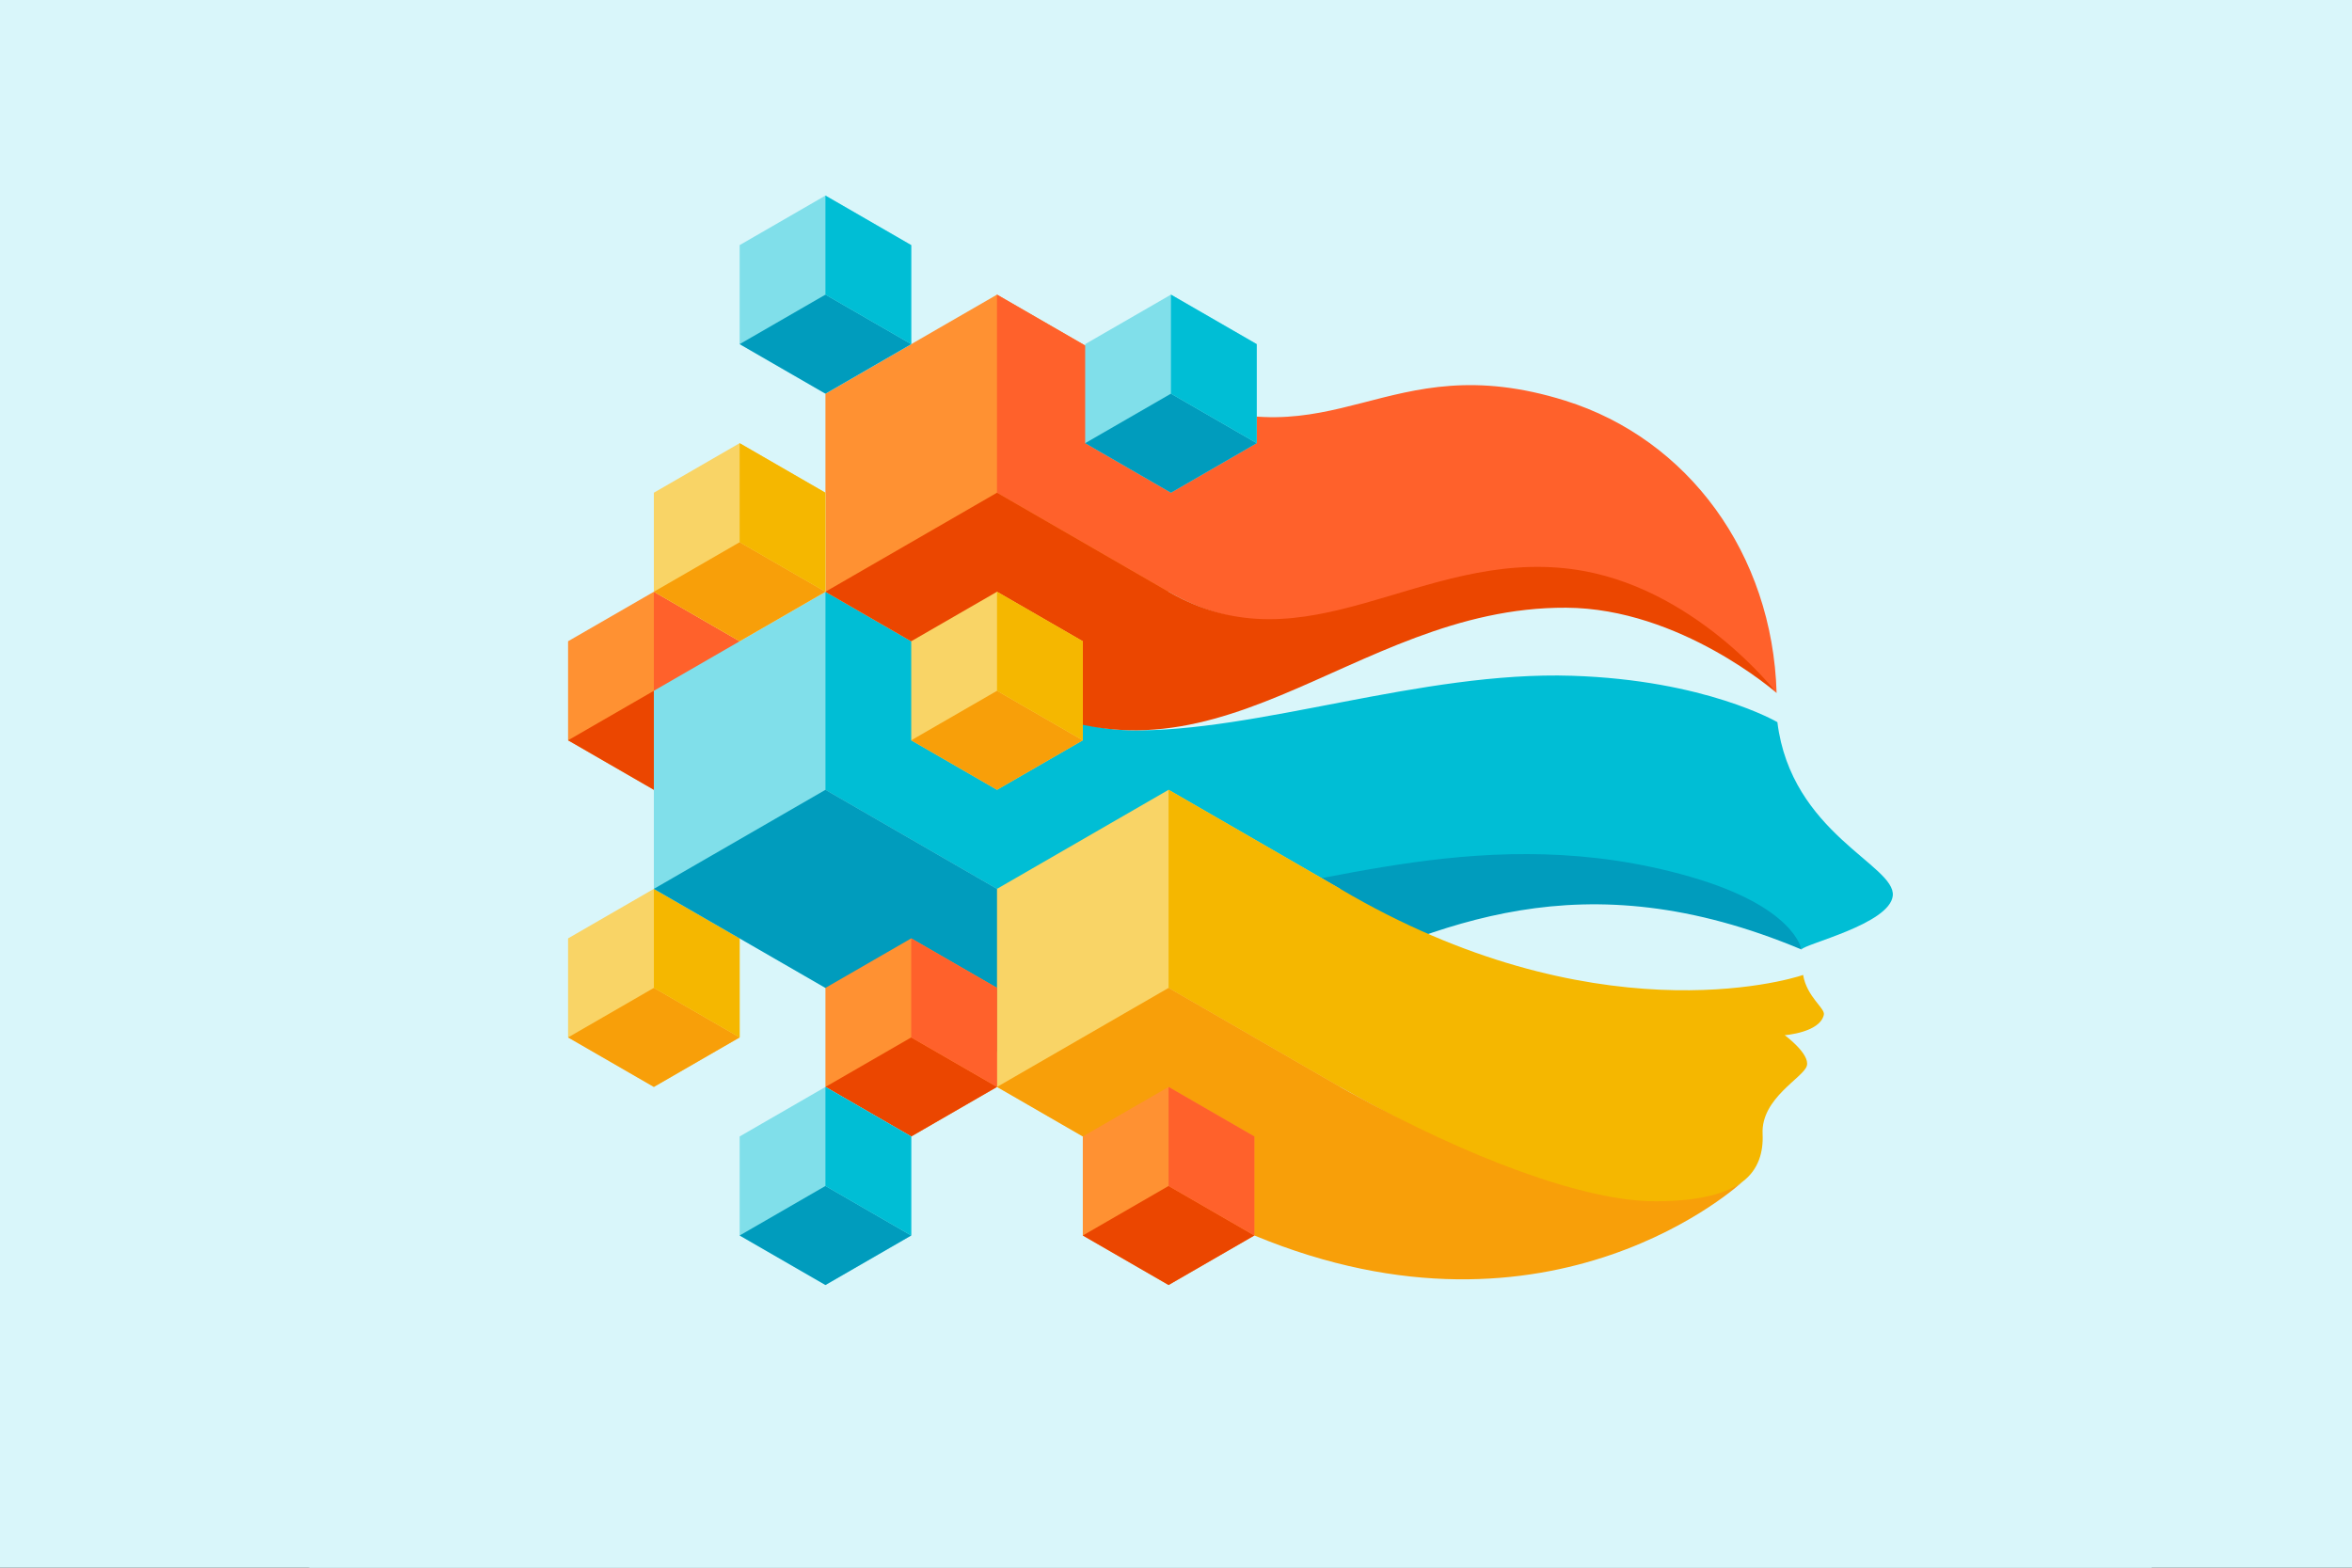 <svg width="1080" height="720" viewBox="0 0 1080 720" fill="none" xmlns="http://www.w3.org/2000/svg">
<rect x="0" y="0" width="1080" height="720" fill="#333333" stroke="none"/>
<g clip-path="url(#clip0_10_258)">
<rect width="1080" height="720" fill="#D9F6FA"/>
<g clip-path="url(#clip1_10_258)">
<path d="M988 -83H142V763H988V-83Z" fill="#D9F6FA"/>
<path d="M339.635 294.513V340L300.243 362.736L260.851 340V294.513L300.243 271.777L339.635 294.513Z" fill="#FF9132"/>
<path d="M300.243 317.264L339.635 340L300.243 362.736L260.851 340L300.243 317.264Z" fill="#EB4600"/>
<path d="M300.243 271.777L339.635 294.513V340L300.243 317.264V271.777Z" fill="#FF612B"/>
<path d="M339.635 430.974V476.462L300.243 499.198L260.851 476.462V430.974L300.243 408.223L339.635 430.974Z" fill="#F9D466"/>
<path d="M300.243 453.711L339.635 476.462L300.243 499.198L260.851 476.462L300.243 453.711Z" fill="#F89F09"/>
<path d="M300.243 408.223L339.635 430.974V476.462L300.243 453.711V408.223Z" fill="#F5B700"/>
<path d="M457.811 317.264V408.223L379.027 453.711L300.243 408.223V317.264L379.027 271.777L457.811 317.264Z" fill="#80DFEA"/>
<path d="M816.127 331.658C816.127 331.658 783.124 312.314 721.818 310.361C652.567 308.143 577.205 336.519 518.632 335.418C499.743 335.065 475.215 327.31 457.825 317.264L379.042 271.777V362.751L457.825 408.238C457.825 408.238 501.506 423.381 550.797 419.783C607.462 415.655 680.62 378.026 773.313 404.61C821.591 418.461 827.201 436.071 827.201 436.071C828.626 433.501 867.783 424.394 869.134 411.381C870.588 397.311 822.472 382.843 816.142 331.658H816.127Z" fill="#00BED5"/>
<path d="M775.986 402.628C683.293 376.043 605.479 408.473 548.814 412.6C499.523 416.184 457.811 408.238 457.811 408.238L379.027 362.751L300.243 408.238L379.027 453.725C565 561.091 624.705 351.251 827.187 436.071C827.187 436.071 824.264 416.478 775.986 402.642V402.628Z" fill="#009CBD"/>
<path d="M615.378 408.223V499.198L536.594 544.685L457.811 499.198V408.223L536.594 362.736L615.378 408.223Z" fill="#F9D466"/>
<path d="M827.965 447.762C820.621 450.377 730.939 476.447 615.378 408.223L536.594 362.736V453.711L615.378 499.198C671.705 530.908 719.542 552.558 752.971 555.143C778.307 557.096 793.068 548.093 800.279 542.614C807.491 537.136 809.753 529.116 809.356 520.759C808.578 504.353 828.112 494.968 829.669 489.504C831.226 484.04 819.505 475.433 819.505 475.433C819.505 475.433 835.661 474.273 837.483 466.063C838.158 463.022 829.757 458.043 827.95 447.762H827.965Z" fill="#F5B700"/>
<path d="M760.564 551.72C727.914 551.911 674.598 531.995 619.828 501.68C618.316 500.858 616.832 500.035 615.378 499.198L536.594 453.711L457.811 499.198L536.594 544.685C550.827 552.954 562.694 561.913 575.986 567.421C713.123 624.321 800.279 542.614 800.279 542.614C800.279 542.614 800.279 542.614 800.264 542.614C793.053 548.093 780.759 551.603 760.564 551.72Z" fill="#F89F09"/>
<path d="M536.594 180.802V271.777L457.811 317.264L379.027 271.777V180.802L457.811 135.315L536.594 180.802Z" fill="#FF9132"/>
<path d="M718.705 184.004C635.691 158.051 613.513 213.878 536.58 180.788L457.796 135.3V226.275L536.58 271.762C600.265 308.539 649.938 256.619 719.674 265.711C775.575 273.01 815.789 318.263 815.789 318.263C813.924 254.313 775.119 201.644 718.705 184.004Z" fill="#FF612B"/>
<path d="M721.701 261.363C651.965 252.257 600.279 308.539 536.594 271.777L457.811 226.289L379.027 271.777L457.811 317.264C556.628 374.31 619.035 278.577 719.189 279.106C771.594 279.385 815.804 318.277 815.804 318.277C815.804 318.277 777.616 268.663 721.716 261.378L721.701 261.363Z" fill="#EB4600"/>
<path d="M457.811 453.711V499.198L418.419 521.949L379.027 499.198V453.711L418.419 430.974L457.811 453.711Z" fill="#FF9132"/>
<path d="M418.419 476.462L457.811 499.198L418.419 521.949L379.027 499.198L418.419 476.462Z" fill="#EB4600"/>
<path d="M418.419 430.974L457.811 453.711V499.198L418.419 476.462V430.974Z" fill="#FF612B"/>
<path d="M575.986 521.949V567.421L536.594 590.172L497.203 567.421V521.949L536.594 499.198L575.986 521.949Z" fill="#FF9132"/>
<path d="M536.594 544.685L575.986 567.436L536.594 590.172L497.203 567.436L536.594 544.685Z" fill="#EB4600"/>
<path d="M536.594 499.198L575.986 521.949V567.436L536.594 544.685V499.198Z" fill="#FF612B"/>
<path d="M418.419 521.949V567.421L379.027 590.172L339.635 567.421V521.949L379.027 499.198L418.419 521.949Z" fill="#80DFEA"/>
<path d="M379.027 544.685L418.419 567.436L379.027 590.172L339.635 567.436L379.027 544.685Z" fill="#009CBD"/>
<path d="M379.027 499.198L418.419 521.949V567.436L379.027 544.685V499.198Z" fill="#00BED5"/>
<path d="M418.419 112.579V158.051L379.027 180.802L339.635 158.051V112.579L379.027 89.828L418.419 112.579Z" fill="#80DFEA"/>
<path d="M379.027 135.315L418.419 158.051L379.027 180.802L339.635 158.051L379.027 135.315Z" fill="#009CBD"/>
<path d="M379.027 89.828L418.419 112.579V158.051L379.027 135.315V89.828Z" fill="#00BED5"/>
<path d="M379.027 226.289V271.777L339.635 294.513L300.243 271.777V226.289L339.635 203.538L379.027 226.289Z" fill="#F9D466"/>
<path d="M339.635 249.026L379.027 271.777L339.635 294.513L300.243 271.777L339.635 249.026Z" fill="#F89F09"/>
<path d="M339.635 203.538L379.027 226.289V271.777L339.635 249.026V203.538Z" fill="#F5B700"/>
<path d="M577.073 158.051V203.538L537.681 226.289L498.289 203.538V158.051L537.681 135.315L577.073 158.051Z" fill="#80DFEA"/>
<path d="M537.681 180.802L577.073 203.538L537.681 226.289L498.289 203.538L537.681 180.802Z" fill="#009CBD"/>
<path d="M537.681 135.315L577.073 158.051V203.538L537.681 180.802V135.315Z" fill="#00BED5"/>
<path d="M497.202 294.513V340L457.811 362.736L418.419 340V294.513L457.811 271.777L497.202 294.513Z" fill="#F9D466"/>
<path d="M457.811 317.264L497.202 340L457.811 362.736L418.419 340L457.811 317.264Z" fill="#F89F09"/>
<path d="M457.811 271.777L497.202 294.513V340L457.811 317.264V271.777Z" fill="#F5B700"/>
</g>
</g>
<defs>
<clipPath id="clip0_10_258">
<rect width="1080" height="720" fill="white"/>
</clipPath>
<clipPath id="clip1_10_258">
<rect width="846" height="846" fill="white" transform="translate(142 -83)"/>
</clipPath>
</defs>
</svg>
